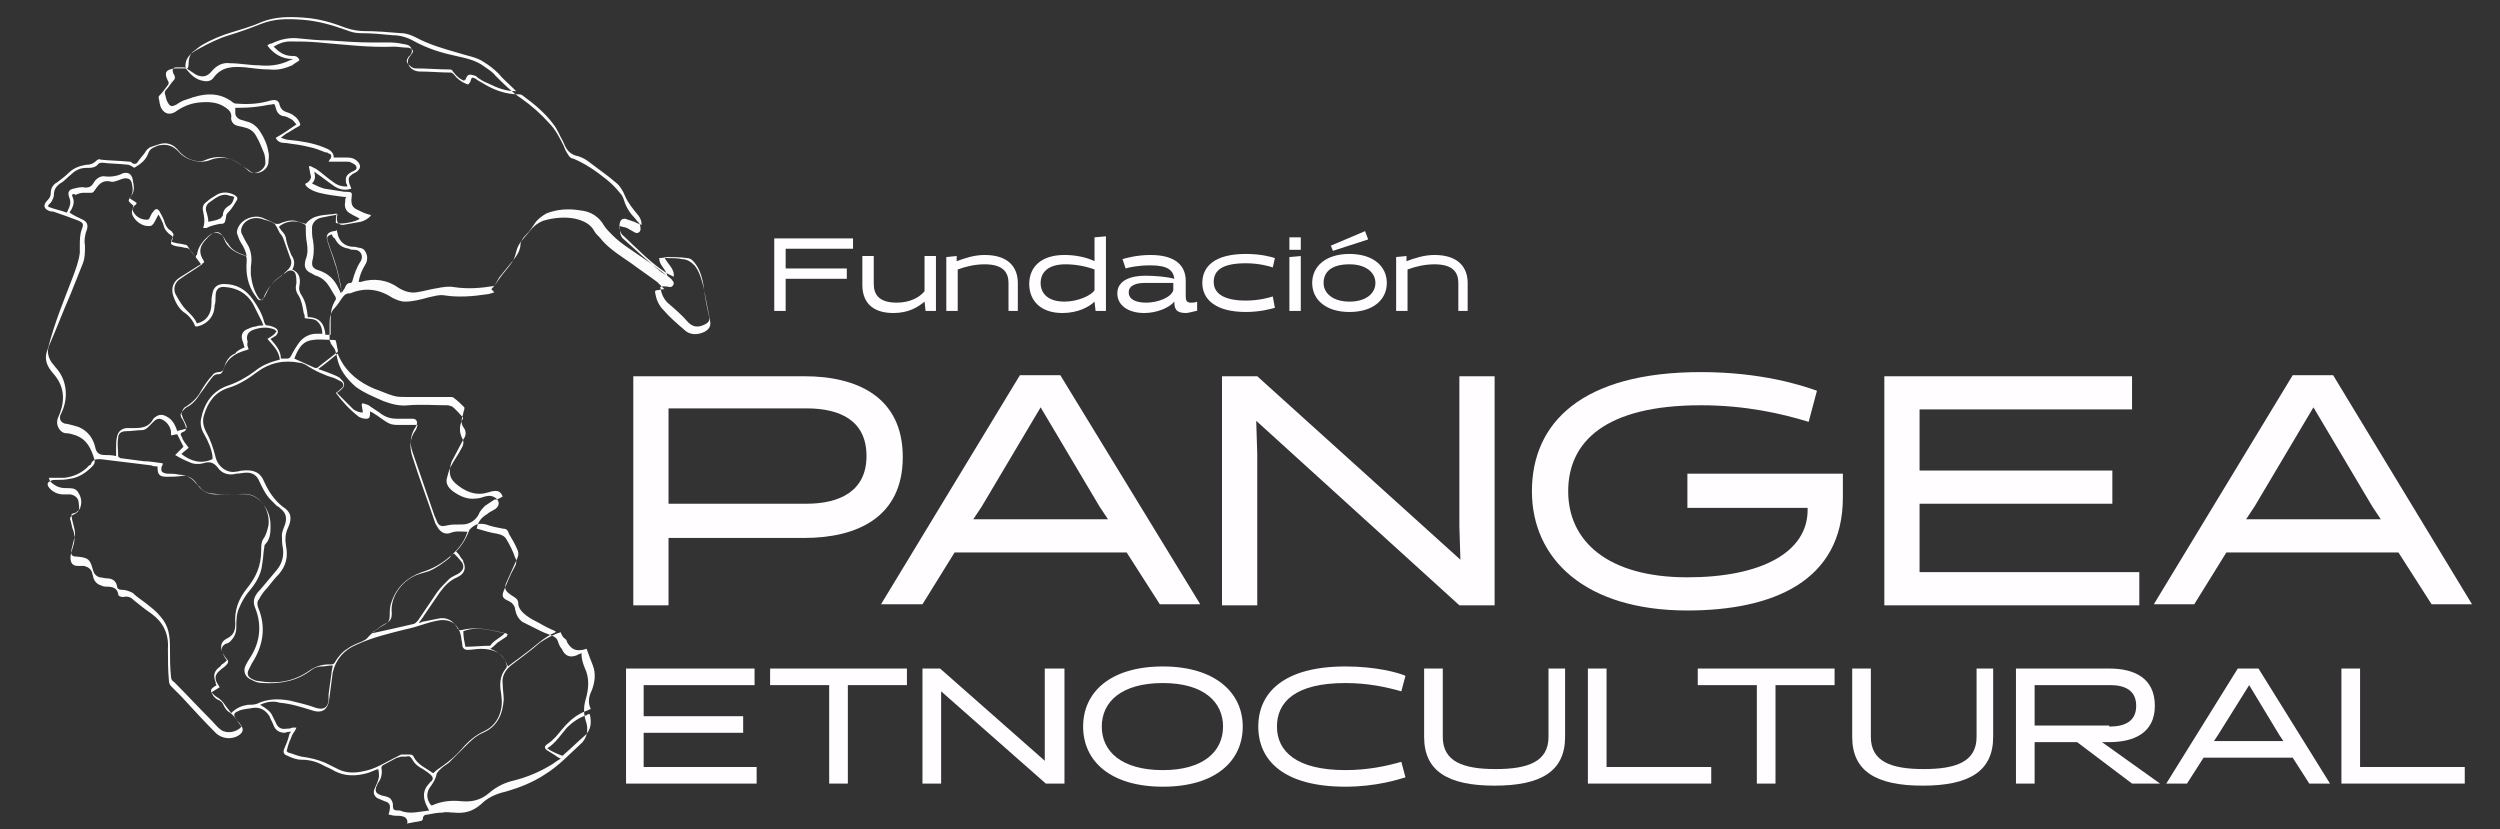 <?xml version="1.0" encoding="UTF-8"?>
<!-- Generator: Adobe Illustrator 26.5.0, SVG Export Plug-In . SVG Version: 6.00 Build 0)  -->
<svg xmlns="http://www.w3.org/2000/svg" xmlns:xlink="http://www.w3.org/1999/xlink" version="1.1" id="Capa_1" x="0px" y="0px" viewBox="0 0 241.2 80" style="enable-background:new 0 0 241.2 80;" xml:space="preserve">
<rect x="0" y="0" width="241.2" height="80" fill="#333333" stroke="none"/>
<style type="text/css">
	.st0{fill:#FCFCFC;}
	.st1{fill:#FFFFFF;}
	.st2{fill:#FFFDFF;}
</style>
<g>
	<g>
		<path class="st0" d="M38.1,78.7c-0.2,0-0.4-0.1-0.6-0.1c0-0.2,0.1-0.3,0.1-0.5c0.1-0.5-0.1-0.7-0.5-0.8c-0.2-0.1-0.5-0.2-0.7-0.3    c-0.3-0.2-0.4-0.5-0.3-0.8c0.1-0.2,0.2-0.5,0.3-0.7c0.2-0.5,0.2-0.7,0.1-1.3c-0.4,0.1-0.7,0.3-1.1,0.4c-1.1,0.3-2.1,0.3-3.1-0.2    c-0.3-0.2-0.6-0.3-1-0.5c-0.7-0.4-1.4-0.6-2.2-0.6c-0.5,0-1-0.2-1.4-0.4c-0.3-0.1-0.4-0.3-0.3-0.6c0.2-0.5,0.4-0.9,0.5-1.4    c0-0.1,0.1-0.2,0.2-0.3c-0.2,0-0.4,0-0.6,0.1c-0.5,0-0.9-0.2-1.1-0.7c-0.1-0.3-0.3-0.6-0.4-0.9c-0.4-0.6-0.9-0.9-1.6-0.8    c-0.5,0.1-1,0.1-1.4,0.3c-0.5,0.2-0.5,0.4-0.2,0.8c0.1,0.2,0.3,0.3,0.4,0.5c0.3,0.4,0.3,0.7-0.1,1c-0.7,0.5-1.7,0.4-2.3-0.2    c-1.1-1.1-2.2-2.3-3.3-3.5c-0.3-0.3-0.7-0.7-1-1c-0.1-0.1-0.2-0.3-0.2-0.5c-0.1-1-0.1-2.1-0.1-3.1c0.1-1.5-0.5-2.6-1.6-3.4    c-0.6-0.4-1.2-0.9-1.7-1.3c-0.3-0.3-0.6-0.4-1-0.3c-0.3,0-0.5-0.1-0.5-0.3c-0.1-0.6-0.6-0.7-1.1-0.7c-0.2,0-0.3,0-0.5-0.1    c-0.4-0.1-0.7-0.4-0.8-0.8c0-0.1-0.1-0.3-0.1-0.4c-0.1-0.4-0.4-0.6-0.8-0.7c-0.2,0-0.4,0-0.6,0c-0.5,0-0.7-0.3-0.7-0.8    c0-0.3,0.1-0.6,0.2-0.9c0.2-0.6,0.3-1.2,0-1.9c-0.1-0.3-0.1-0.5-0.2-0.8c-0.1-0.2,0-0.4,0.2-0.5c0.6-0.3,0.7-0.4,0.6-1.1    c0-0.5-0.3-0.8-0.8-0.9c-0.2,0-0.4,0-0.7,0c-0.6,0-1.1-0.3-1.4-0.7c-0.2-0.3-0.1-0.5,0.2-0.6c0.1-0.1,0.3-0.1,0.5-0.1    c0.4,0,0.9,0,1.3-0.1c0.9-0.1,1.6-0.6,2.2-1.2c0.2-0.2,0.3-0.4,0.2-0.7c-0.3-1-0.7-1.9-1.8-2.3c-0.3-0.1-0.6-0.2-0.9-0.2    c-0.6,0-1.1-0.8-0.8-1.5c0.6-1.3,0.7-2.6-0.1-3.8c-0.2-0.3-0.5-0.6-0.7-0.9c-0.4-0.6-0.5-1.2-0.2-1.9C5.3,31,6.2,28.9,7,26.8    c0.3-0.8,0.6-1.6,0.7-2.4c0-0.2,0-0.4,0-0.7c0-0.5,0-1.1,0.2-1.6c0.2-0.5,0.1-0.6-0.3-0.8C6.8,21,6,20.7,5.1,20.4    c-0.1,0-0.1,0-0.2,0c-0.7-0.2-0.8-0.6-0.3-1.1c0.2-0.2,0.3-0.4,0.3-0.7c0-0.4,0.2-0.8,0.6-1c0.4-0.3,0.8-0.6,1.1-0.9    c0.5-0.5,1.1-0.7,1.7-0.8c0.4,0,0.7-0.1,1-0.4c0.1-0.1,0.3-0.2,0.4-0.1c0.9,0.1,1.8,0.1,2.8,0.2c0.1,0,0.2,0,0.2,0.1    c0.3,0.2,0.5,0.1,0.6-0.1c0.2-0.3,0.5-0.6,0.7-0.9c0.1-0.2,0.3-0.4,0.5-0.5c0.3-0.1,0.6-0.2,0.9-0.3c0.7-0.2,1.3,0,1.8,0.6    c0.4,0.5,1,0.9,1.6,1c0.3,0.1,0.7,0.1,1.1-0.1c1.3-0.5,2.4-0.2,3.5,0.6c0.2,0.2,0.4,0.3,0.6,0.5c0.6,0.5,1.5-0.1,1.6-0.7    c0-0.4,0-0.8-0.2-1.2c-0.2-0.5-0.4-1-0.7-1.5c-0.2-0.4-0.6-0.7-1.1-0.8c-0.3-0.1-0.5-0.1-0.8-0.2c-0.3-0.1-0.5-0.4-0.5-0.7    c0.1-0.5-0.2-0.8-0.5-1c-0.8-0.6-1.8-0.6-2.7-0.5c-0.8,0.1-1.5,0.4-2.2,0.9c-0.5,0.3-1,0.2-1.3-0.3c-0.2-0.3-0.2-0.7-0.3-1.1    c0-0.1,0.1-0.2,0.1-0.2c0.3-0.3,0.5-0.6,0.8-1c0.1-0.1,0.1-0.3,0-0.4c-0.4-0.8-0.2-1.1,0.7-1.2c0.3,0,0.6,0,1,0    c-0.1-1,0.5-1.5,1.3-1.9c0.9-0.5,1.9-1,2.9-1.3c1-0.3,2.1-0.7,3.1-1.1c1.3-0.5,2.5-0.5,3.9-0.4c1.5,0.1,2.9,0.5,4.3,1    c0.5,0.2,0.9,0.3,1.4,0.3c1.1,0,2.1,0.1,3.1,0.2c0.7,0,1.4,0.2,2.1,0.6c1.3,0.7,2.6,1.1,4,1.4c0.9,0.2,1.9,0.4,2.7,1    c0.4,0.3,0.8,0.5,1.1,0.9c0.8,0.8,1.6,1.6,2.5,2.2c1,0.7,1.9,1.5,2.7,2.4c0.6,0.6,1,1.4,1.4,2.2c0.1,0.3,0.2,0.5,0.4,0.8    c0.1,0.2,0.3,0.4,0.5,0.4c1.2,0.5,2.2,1.2,3.2,2c0.5,0.4,0.9,0.8,1.3,1.3c0.2,0.2,0.3,0.4,0.4,0.7c0.2,0.7,0.6,1.3,1.1,1.8    c0.1,0.2,0.3,0.3,0.4,0.5c0.1,0.2,0.1,0.4,0.1,0.5c0,0.3-0.3,0.5-0.6,0.3c-0.2-0.1-0.5-0.3-0.7-0.4c-0.2-0.1-0.5-0.1-0.7-0.2    c0,0.5,0,1,0.4,1.3c1.1,1,2.2,2,3.3,2.9c0.2,0.2,0.5,0.4,0.9,0.6c-0.2-0.7-0.8-1-0.8-1.7c0.3,0,0.5-0.1,0.8,0c0.5,0,1,0,1.4,0.1    c0.5,0,0.9,0.3,1.2,0.6c0.5,0.6,0.7,1.4,0.9,2.2c0.2,1,0.4,2.1,0.6,3.1c0.1,0.5,0,0.8-0.5,1.1c-0.6,0.3-1.4,0.4-2-0.2    c-0.7-0.6-1.4-1.2-2-1.9c-0.5-0.5-0.7-1.1-0.8-1.7c0-0.2,0.1-0.2,0.2-0.2c0.2,0,0.4-0.1,0.7-0.1c-0.3-0.3-0.5-0.5-0.7-0.7    c-0.8-0.6-1.7-1.2-2.5-1.8c-1-0.7-2-1.3-2.8-2.2c-0.2-0.3-0.5-0.5-0.7-0.8c-0.4-0.8-1.1-1.1-1.9-1.3c-1-0.2-2.1-0.1-3.1,0.2    c-0.5,0.2-0.9,0.5-1.3,1c-0.3,0.4-0.6,0.7-0.9,1.1c-0.2,0.3-0.3,0.5-0.4,0.9c-0.1,0.4-0.2,0.7-0.4,1c-0.4,0.6-0.9,1.1-1.3,1.7    c-0.2,0.3-0.4,0.6-0.7,0.9c0.1,0.1,0.2,0.2,0.3,0.3c-0.3,0.1-0.6,0.2-0.8,0.2c-1.3,0.2-2.7,0.3-4,0.1c-0.5-0.1-1.1,0.1-1.6,0.2    c-0.7,0.2-1.5,0.4-2.2,0.4c-0.5,0-0.9-0.2-1.3-0.4c-1.2-0.8-2.6-1-4-0.4c0,0-0.1,0-0.1,0c-0.4,0-0.6,0.3-0.8,0.6    c-0.2,0.3-0.4,0.6-0.6,0.8c-0.4,0.4-0.5,0.9-0.5,1.5c0,0.5,0,1,0,1.6c0,0.1,0.1,0.2,0.1,0.3c0.1,0.2,0.3,0.4,0.4,0.6    c0.1,0.2,0.1,0.4,0.2,0.7c0.2,1.2,0.9,2.1,1.8,2.9c0.8,0.6,1.8,1,2.7,1.4c0.8,0.3,1.6,0.5,2.4,0.4c1.3-0.1,2.5,0,3.8,0    c0.1,0,0.3,0.1,0.4,0.1c0.4,0.3,0.7,0.7,1,1c0.1,0.1,0.1,0.2,0,0.3c-0.3,0.6-0.3,1.2,0,1.8c0.2,0.3,0.1,0.7-0.1,1    c-0.3,0.6-0.7,1.1-1,1.7c-0.2,0.4-0.3,0.8-0.4,1.2c-0.1,0.5,0.2,0.9,0.6,1.2c0.7,0.5,1.4,0.8,2.2,0.7c0.3,0,0.6-0.1,0.9-0.2    c0.4-0.1,0.7-0.1,1.1,0.2c0.3,0.3,0.3,0.7-0.1,1c-0.3,0.2-0.6,0.3-0.8,0.5c-0.5,0.3-0.9,0.7-1,1.4c0.7,0.2,1.3,0.4,2,0.5    c0.4,0.1,0.7,0.2,0.9,0.6c0.3,0.5,0.6,1.1,0.8,1.7c0.2,0.3,0.1,0.7-0.1,1c-0.4,0.7-0.7,1.5-1,2.2c-0.2,0.5-0.1,0.7,0.3,0.9    c0.2,0.1,0.4,0.2,0.5,0.3c0.2,0.2,0.3,0.4,0.3,0.6c0.1,0.5,0.3,0.9,0.7,1.2c0.6,0.3,1.2,0.6,1.8,0.9c0.4,0.2,0.8,0.3,1.2,0.5    c0.2,0.1,0.3,0.2,0.4,0.4c0.1,0.3,0.2,0.6,0.4,0.8c0.3,0.7,0.8,0.9,1.5,0.6c0.1-0.1,0.3-0.1,0.4-0.2c0,0,0,0,0,0    c0,0.5,0.1,0.9,0.3,1.4c0.5,1,0.4,2.1,0.1,3.1c-0.2,0.7-0.2,1.3,0,2c0.3,0.8,0.2,1.7-0.5,2.3c-1.1,1-2.1,2.1-3.4,2.9    c-1.2,0.8-2.5,1.3-3.9,1.7c-0.9,0.2-1.7,0.6-2.3,1.2c-0.8,0.7-1.6,0.9-2.6,0.8c-0.4,0-0.7-0.1-1.1,0c-0.5,0-1,0.1-1.5,0.2    c-0.2,0-0.4,0.1-0.4,0.4c0,0.1-0.1,0.2-0.2,0.2c-0.3,0.1-0.7,0.1-1,0.2c-0.1,0-0.2,0-0.3,0.1C39.4,78.7,38.7,78.7,38.1,78.7z     M63.7,27.7c0.1,0.6,0.3,1.1,0.7,1.5c0.7,0.6,1.4,1.2,2,1.9c0.5,0.5,1,0.5,1.6,0.2c0.4-0.2,0.5-0.4,0.4-0.8    c-0.2-0.9-0.4-1.9-0.5-2.8c-0.1-0.7-0.3-1.5-0.7-2.1c-0.2-0.3-0.5-0.7-0.9-0.7c-0.7-0.1-1.4-0.1-2.2-0.1c0.3,0.7,1,1.1,0.9,1.9    c-0.2-0.1-0.4-0.2-0.6-0.3c-1.6-1-2.8-2.3-4.2-3.6c-0.4-0.3-0.5-0.8-0.4-1.3c0.1-0.3,0.2-0.4,0.5-0.4c0.3,0.1,0.6,0.2,0.9,0.3    c0.2,0.1,0.4,0.2,0.7,0.3c0-0.4-0.1-0.6-0.3-0.9c-0.5-0.6-1-1.2-1.3-1.9c-0.2-0.5-0.5-1-0.9-1.3c-0.8-0.7-1.7-1.3-2.6-2    c-0.4-0.3-0.8-0.5-1.3-0.6c-0.3-0.1-0.6-0.3-0.8-0.6c-0.2-0.3-0.3-0.6-0.4-0.8c-0.3-0.5-0.5-1.1-0.9-1.6c-0.8-1.1-1.9-2-3-2.8    c-0.1-0.1-0.3-0.1-0.4-0.1c-1.2,0-2.3-0.4-3.3-1c-0.3-0.2-0.6-0.3-0.8-0.5c-0.4-0.2-0.4-0.1-0.5,0.2c0,0.1-0.1,0.2-0.1,0.2    c-0.1,0.1-0.1,0.2-0.3,0.1c-0.5-0.2-0.9-0.5-1.2-0.9c-0.1-0.1-0.2-0.2-0.3-0.2c-1,0-2-0.1-3-0.1c-0.4,0-0.8-0.2-1-0.5    c-0.2-0.3-0.2-0.6,0-0.9c0.1-0.1,0.2-0.3,0.3-0.4c0.1-0.2,0-0.3-0.1-0.4c-0.1,0-0.2-0.1-0.3-0.1c-0.5,0-1-0.1-1.4-0.1    c-2.4,0.1-4.8-0.2-7.2-0.4C29.7,4,28.9,4,28,4c-0.6,0-1.1,0.2-1.6,0.5c0.5,0.5,1,0.9,1.8,0.9c0.3,0,0.5,0,0.7,0.4    c-0.2,0.2-0.5,0.3-0.7,0.5c-0.7,0.3-1.4,0.5-2.2,0.4c-0.8,0-1.5-0.1-2.3-0.2c-1.2-0.1-2.3-0.1-3.1,1c-0.2,0.3-0.6,0.4-1,0.3    c-0.7-0.1-1.2-0.6-1.6-1.1c-0.1-0.1-0.2-0.2-0.2-0.2c-0.3,0-0.6,0-0.8,0c-0.3,0-0.4,0.2-0.3,0.5c0,0.1,0.1,0.2,0.1,0.2    c0.1,0.2,0.1,0.4,0,0.5c-0.3,0.3-0.5,0.7-0.8,1c-0.1,0.1-0.1,0.2-0.1,0.3c0.1,0.3,0.1,0.6,0.3,0.9c0.2,0.4,0.4,0.4,0.8,0.2    c0.3-0.2,0.6-0.4,1-0.5c1.6-0.6,3.1-0.8,4.5,0.3c0.1,0.1,0.3,0.1,0.4,0.1c1.1,0.1,2.2,0,3.2-0.3c0.4-0.1,0.8-0.1,0.9,0.5    c0.1,0.3,0.3,0.5,0.6,0.6c0.3,0.1,0.6,0.2,0.8,0.4c0.2,0.1,0.4,0.4,0.5,0.6c0.1,0.2,0.1,0.3-0.1,0.4c-0.4,0.2-0.8,0.5-1.2,0.7    c-0.1,0.1-0.3,0.2-0.5,0.4c0.3,0.1,0.6,0.2,0.8,0.2c1.1,0.1,2.3,0.3,3.3,0.7c0.5,0.2,1,0.4,1,1c0.4,0,0.9,0,1.3,0    c0.4,0,0.8,0.1,1.1,0.5c0.2,0.3,0.2,0.5-0.1,0.8c-0.1,0.1-0.3,0.2-0.5,0.3c-0.4,0.3-0.4,0.4-0.3,0.9c0.1,0.2,0.1,0.3,0.2,0.5    c-0.6,0.2-1.1,0.1-1.6-0.2c-0.6-0.4-1.2-0.9-1.8-1.3c-0.1-0.1-0.2-0.1-0.2-0.2c0.1,0.4,0.2,0.8-0.2,1.2c0.4,0.2,0.8,0.4,1.2,0.5    c0.6,0.1,1.3,0.2,1.9,0.3c0.2,0,0.6,0,0.7,0.1c0.1,0.1,0,0.5,0,0.7c0,0.4,0.1,0.7,0.5,0.9c0.4,0.2,0.8,0.4,1.2,0.5    c0.1,0,0.1,0,0.2,0.1c-0.3,0.3-0.6,0.5-1,0.6c-0.6,0.1-1.1,0.2-1.7,0.3c-0.4,0-0.6-0.2-0.6-0.6c0-0.1,0-0.3,0.1-0.4    c-0.6,0.1-1.1,0.2-1.6,0.3c-0.5,0.1-0.9,0.5-0.9,1c0,0.4,0,0.8,0.1,1.2c0.1,0.6,0.1,1.1,0,1.7c-0.2,0.7-0.1,1,0.6,1.2    c0.9,0.3,1.5,0.9,1.9,1.8c0.1,0.1,0.1,0.3,0.2,0.4c0.1-0.2,0.1-0.3,0-0.5c-0.2-0.8-0.3-1.6-0.6-2.4c-0.2-0.7-0.5-1.4-0.7-2.1    c-0.2-0.6,0-0.9,0.6-1c0.1,0,0.2,0,0.3-0.1c0,0.2,0.1,0.3,0.1,0.5c0.2,0.6,0.6,1,1.3,1.1c0.2,0,0.4,0,0.7,0.1    c0.2,0,0.5,0.1,0.6,0.3c0.3,0.4,0.3,1,0,1.4c-0.3,0.5-0.5,1-0.6,1.6c0.1,0,0.1,0,0.2,0c1.3-0.4,2.6-0.2,3.7,0.6    c0.5,0.3,1.1,0.5,1.7,0.4c0.7-0.1,1.3-0.3,2-0.4c0.5-0.1,1.1-0.2,1.6-0.1c1.3,0.2,2.6,0.1,3.8-0.1c0.1,0,0.2-0.1,0.2-0.2    c0.2-0.3,0.3-0.6,0.5-0.8c0.4-0.5,0.9-1.1,1.3-1.6c0.3-0.4,0.5-0.7,0.6-1.2c0-0.5,0.2-0.8,0.6-1.2c0.3-0.3,0.5-0.6,0.7-0.9    c0.3-0.5,0.7-0.8,1.2-1.1c1-0.4,2.1-0.5,3.3-0.3c1,0.1,1.8,0.6,2.3,1.5c0.2,0.3,0.5,0.6,0.8,0.9c0.8,0.8,1.8,1.4,2.8,2.1    c0.9,0.6,1.8,1.3,2.6,1.9c0.1,0.1,0.3,0.2,0.4,0.4c0.2,0.2,0.1,0.5-0.2,0.6C64.1,27.6,63.9,27.6,63.7,27.7z M32.4,37.9    c0.2-0.1,0.3-0.2,0.5-0.4c0.3-0.2,0.3-0.5,0-0.7c-0.2-0.1-0.4-0.2-0.6-0.3c-1-0.3-1.9-0.7-2.8-1.3c-0.2-0.1-0.4-0.2-0.6-0.2    c-1.5-0.3-2.9,0-4.1,0.9c-0.8,0.6-1.7,1.2-2.7,1.5c-1.3,0.4-2,1.3-2.4,2.6c-0.2,0.6-0.1,1.1,0.2,1.7c0.4,0.7,0.7,1.6,0.9,2.4    c0.2,0.9,1.1,1.6,2,1.4c0.2,0,0.4-0.1,0.6-0.1c1-0.1,1.7,0.1,2.1,1.1c0.4,0.9,1,1.8,1.8,2.4c0.8,0.5,0.9,1.1,0.5,2    c-0.3,0.6-0.3,1.2-0.2,1.8c0.2,1,0,1.9-0.7,2.7c-0.4,0.4-0.7,0.8-1.1,1.3c-0.3,0.3-0.6,0.7-0.8,1.1c-0.2,0.2-0.2,0.5-0.1,0.8    c0.8,1.9,0.5,3.7-0.6,5.4c-0.1,0.2-0.2,0.4-0.3,0.6c-0.2,0.4-0.1,0.7,0.3,0.9c0.2,0.1,0.4,0.2,0.6,0.2c1.7,0.3,3.3,0.1,4.8-0.9    c0.7-0.5,1.3-0.7,2.1-0.7c0.1,0,0.2,0,0.2,0c0.1,0,0.3-0.1,0.3-0.2c0.3-0.5,0.7-1,1.2-1.3c0.4-0.3,0.9-0.5,1.4-0.7    c0.2-0.1,0.4-0.2,0.5-0.3c0.5-0.6,1.1-1,1.8-1.4c0.3-0.2,0.4-0.4,0.4-0.8c0-0.5,0-0.9,0.2-1.4c0.5-1.4,1.5-2.3,2.9-2.8    c1-0.3,1.9-0.8,2.7-1.5c0.7-0.6,1.3-1.3,1.6-2.1c0-0.1,0.1-0.2,0.1-0.3c-0.6,0-1.1-0.1-1.6,0.1c-0.5,0.2-0.9,0-1.2-0.4    c-0.1-0.2-0.2-0.3-0.3-0.5c-0.7-2.1-1.5-4.2-2.2-6.4c-0.3-0.9-0.3-1.8,0.3-2.6c0.1-0.1,0.1-0.3,0.2-0.5c-0.4,0-0.7,0-1,0    c-1.7,0-1.5,0.1-2.9-0.9c-0.2-0.1-0.4-0.3-0.7-0.4c0,0.1,0,0.2,0,0.2c0,0.4-0.1,0.5-0.4,0.5c-0.3,0-0.5-0.1-0.7-0.2    C33.6,39.4,33,38.7,32.4,37.9z M23.6,33.5c-0.1-0.2-0.1-0.4-0.2-0.6c-0.2-0.6,0-1,0.6-1.2c0.2-0.1,0.5-0.2,0.7-0.2    c0.2-0.1,0.4-0.1,0.7-0.1c0-0.1-0.1-0.2-0.1-0.3c-0.3-0.6-0.6-1.2-0.9-1.8c-0.6-1-1.5-1.5-2.6-1.6c-0.7-0.1-1,0.2-1,0.9    c0,0.3,0,0.6-0.1,0.9c0,1-0.7,1.8-1.7,2c-0.1,0-0.2,0-0.2-0.1c-0.2-0.5-0.6-1-1.1-1.3c-0.5-0.4-0.8-1-1-1.6    c-0.2-0.7,0-1.3,0.6-1.7c0.6-0.4,1.3-0.8,1.9-1.2c0.1,0,0.1-0.1,0.2-0.1c-0.3-0.4-0.6-0.8-0.9-1.2c-0.2-0.3-0.4-0.4-0.7-0.4    c-0.3-0.1-0.7-0.1-1-0.2c-0.3-0.1-0.4-0.2-0.2-0.5c0.1-0.2,0.1-0.4-0.1-0.5c-0.3-0.2-0.6-0.5-0.7-0.9c-0.1-0.4-0.3-0.7-0.5-1.1    c-0.2,0.3-0.3,0.6-0.5,0.9c-0.1,0.1-0.2,0.2-0.3,0.2c-0.7,0.1-1.4-0.4-1.7-1c-0.1-0.2-0.1-0.5,0-0.7c0.1-0.2,0.1-0.3-0.1-0.4    c-0.3-0.3-0.4-0.3-0.1-0.7c0.3-0.5,0.2-0.9,0.1-1.4c-0.1-0.3-0.3-0.4-0.6-0.4c-0.2,0-0.4,0.1-0.7,0.2c-0.3,0.1-0.5,0.2-0.8,0.1    c-0.5-0.1-0.9,0.1-1.2,0.5c-0.1,0.1-0.2,0.3-0.3,0.4c-0.1,0.2-0.2,0.2-0.4,0.2c-0.2,0-0.5,0-0.7,0c-0.2,0-0.5,0.1-0.7,0.2    C7,18.6,6.9,18.8,7,19c0.2,0.4,0.1,0.8-0.1,1.2c-0.1,0.1-0.1,0.2-0.2,0.3C7.1,20.8,7.6,21,8,21.2c0.4,0.2,0.5,0.5,0.4,0.9    c-0.2,0.5-0.3,1.1-0.2,1.6c0,0.6,0,1.2-0.2,1.7c-0.4,1-0.8,2-1.2,3c-0.7,1.6-1.3,3.2-2,4.8c-0.3,0.6-0.2,1.2,0.2,1.8    c0.2,0.2,0.3,0.4,0.5,0.6c1,1.2,1.1,2.9,0.4,4.3c-0.3,0.5,0,1,0.6,1c0.4,0.1,0.8,0.2,1.1,0.3c0.9,0.4,1.4,1.1,1.6,2    c0.1,0.5,0.4,0.7,0.9,0.7c0.3,0,0.7,0,1.1,0.1c0-0.3,0-0.6,0-0.8c0-0.4,0-0.7,0.1-1.1c0.1-0.5,0.5-0.8,1-0.8c0.2,0,0.5,0,0.7,0    c0.7,0,1.4-0.1,1.8-0.9c0,0,0,0,0,0c0.4-0.4,0.8-0.5,1.3-0.2c0.4,0.2,0.7,0.6,0.9,1.1c0,0.1,0.1,0.2,0.1,0.3    c0.2-0.1,0.4-0.1,0.7-0.2c0.2,0,0.2-0.1,0.2-0.3c-0.1-0.3-0.3-0.6-0.4-0.9c0-0.1-0.1-0.2-0.1-0.3c0.1-0.3,0.2-0.6,0.5-0.7    c0.6-0.4,1.1-0.9,1.4-1.5c0.3-0.5,0.7-1.1,1.1-1.5c0.1-0.2,0.4-0.3,0.6-0.3c0.3,0,0.5-0.2,0.5-0.4c0-0.1,0.1-0.2,0.1-0.3    c0.2-0.5,0.5-0.9,1-1.1C22.9,33.8,23.2,33.7,23.6,33.5z M4.7,46.1c0.1,0.2,0.1,0.3,0.2,0.4c0.2,0.2,0.5,0.4,0.8,0.5    c0.3,0.1,0.6,0.1,1,0.1c0.4,0,0.7,0.1,0.9,0.5c0.3,0.5,0.3,1,0.1,1.5c-0.1,0.1-0.2,0.2-0.3,0.3c-0.1,0.1-0.3,0.1-0.5,0.2    C6.9,50,7,50.3,7.1,50.7c0.1,0.4,0.2,0.8,0.1,1.1c-0.1,0.4-0.2,0.8-0.3,1.2c-0.1,0.5,0,0.7,0.5,0.7c1.2,0.1,1.3,0.3,1.6,1.4    c0.1,0.3,0.3,0.5,0.6,0.6c0.2,0,0.5,0.1,0.7,0.1c0.5,0,0.9,0.2,1,0.8c0,0.2,0.2,0.3,0.4,0.3c0.4,0,0.7,0.1,1.1,0.3    c0.4,0.4,0.9,0.7,1.4,1.1c0.5,0.4,0.9,0.7,1.3,1.2c0.8,0.9,0.9,1.9,0.9,3c0,0.9,0,1.9,0.1,2.8c0,0.2,0.1,0.4,0.3,0.5    c1.2,1.2,2.4,2.5,3.6,3.7c0.3,0.3,0.6,0.7,0.9,0.9c0.5,0.4,1.5,0.3,2-0.3c-0.4-0.5-0.7-1.1-1.2-1.4c-0.2-0.1-0.4-0.4-0.5-0.6    c-0.1-0.3-0.3-0.5-0.6-0.6c-0.2-0.1-0.4-0.3-0.5-0.5c-0.2-0.3-0.2-0.5,0.1-0.7c0.1-0.1,0.2-0.1,0.3-0.2c-0.1-0.1-0.1-0.2-0.1-0.3    c-0.2-0.5-0.2-0.9,0.2-1.3c0.1-0.1,0.3-0.2,0.4-0.4c0.2-0.1,0.3-0.2,0.5-0.4c-0.2-0.2-0.3-0.4-0.4-0.7c-0.3-0.6-0.2-1.1,0.4-1.4    c0.6-0.3,0.8-0.7,0.8-1.4c-0.1-1.3,0.3-2.4,1.1-3.4c0.9-1.1,1.4-2.2,1.4-3.7c0-0.4,0-0.8,0.2-1.1c0.3-0.4,0.4-0.9,0.5-1.3    c0.2-1.4-0.8-3.4-2.9-3c-0.7,0.1-1.5,0-2.2,0c-0.8,0-1.4-0.4-1.8-1c-0.3-0.5-0.8-0.8-1.3-0.8C17,46,16.6,46,16.1,46    c-0.7,0-0.9-0.2-0.9-0.9c0,0,0-0.1,0-0.1c-0.2,0-0.4,0-0.6-0.1c-1.6-0.2-3.2-0.4-4.9-0.6c-0.4,0-0.7,0-0.9,0.4    c0,0.1-0.1,0.2-0.2,0.2C8,45.6,7.1,46,6.2,46.1C5.7,46.1,5.2,46.1,4.7,46.1z M25.1,68c0.5,0.3,1,0.6,1.2,1.1    c0.1,0.2,0.2,0.4,0.3,0.6c0.2,0.5,0.5,0.7,1.1,0.6c0.2,0,0.3,0,0.5-0.1c0.1,0,0.2,0,0.4,0c-0.1,0.3-0.3,0.5-0.4,0.7    c-0.2,0.5-0.4,0.9-0.5,1.4c-0.1,0.2,0,0.2,0.1,0.3c0.4,0.1,0.8,0.3,1.3,0.4c0.8,0.1,1.6,0.3,2.3,0.6c0.4,0.2,0.8,0.4,1.2,0.6    c0.8,0.4,1.6,0.4,2.5,0.2c1.1-0.2,2-0.8,3-1.3c0.2-0.1,0.4-0.2,0.6-0.3c0.3,0,0.6,0,0.9,0c0.1,0,0.3,0.1,0.3,0.2    c0.4,0.8,1.2,1.1,1.9,1.6c0.3-0.3,0.6-0.5,0.9-0.7c0.7-0.5,1.3-1,1.9-1.7c0.6-0.7,1.3-1.3,2.2-1.7c0.8-0.4,1.3-1.1,1.5-1.9    c0.2-0.7,0.1-1.4,0-2c-0.1-0.8,0-1.5,0.5-2.1c0.1-0.1,0.1-0.2,0.1-0.3c-0.3-1.2-1.3-1.6-2.5-1.6c-0.4,0-0.9,0.1-1.3,0.1    c-0.3,0-0.5-0.2-0.5-0.5c0-0.2-0.1-0.5-0.1-0.7c-0.2-1.3-1.1-1.9-2.4-1.6c-1,0.2-1.9,0.6-2.9,0.8c-1.6,0.4-3.3,0.8-4.8,1.5    c-1.2,0.5-2,1.4-2.3,2.7c-0.1,0.8-0.2,1.6-0.3,2.3c-0.1,1.3-0.7,1.7-1.8,1.3c-1-0.3-1.9-0.6-3-0.7C26.4,67.6,25.7,67.7,25.1,68z     M26.6,13.3c0.7-0.4,1.3-0.8,2-1.3c-0.2-0.2-0.3-0.4-0.5-0.5c-0.2-0.1-0.5-0.3-0.8-0.3c-0.4-0.1-0.6-0.4-0.7-0.8    c-0.1-0.4-0.1-0.4-0.5-0.3c0,0-0.1,0-0.1,0c-1,0.2-1.9,0.3-2.9,0.3c-0.1,0-0.2,0-0.4,0c0,0.2,0,0.3,0,0.5c0,0.3,0.2,0.5,0.4,0.6    c0.2,0.1,0.4,0.1,0.6,0.2c0.6,0.1,1.1,0.5,1.4,1c0.4,0.6,0.7,1.3,0.8,2c0.1,0.3,0,0.7,0,1c-0.1,0.8-1.2,1.3-1.8,0.8    c-0.2-0.2-0.5-0.3-0.7-0.5c-1-0.8-2.1-1-3.3-0.5c-0.3,0.1-0.6,0.1-0.9,0.1c-0.8-0.1-1.5-0.4-2-1c-0.5-0.5-1-0.7-1.7-0.6    c-0.2,0-0.4,0.1-0.6,0.2c-0.3,0.1-0.5,0.3-0.6,0.6c-0.2,0.6-0.7,1-1.2,1.3c-0.1,0.1-0.2,0.1-0.3,0c-0.1-0.1-0.2-0.1-0.4-0.2    c-0.8-0.1-1.7-0.1-2.5-0.2c-0.1,0-0.3,0-0.4,0.1c-0.3,0.4-0.7,0.4-1.2,0.4c-0.5,0-1,0.2-1.4,0.6c-0.4,0.3-0.7,0.7-1.1,0.9    c-0.4,0.3-0.6,0.6-0.6,1.1c0,0.2-0.1,0.4-0.2,0.6c-0.1,0.2-0.3,0.3-0.4,0.5C4.7,19.9,4.7,20,4.8,20c0.5,0.2,1.1,0.3,1.6,0.5    c0,0,0.1,0,0.1-0.1c0.2-0.4,0.4-0.8,0.2-1.3c-0.2-0.5-0.1-0.8,0.4-0.9c0.4-0.1,0.8-0.2,1.1-0.1c0.4,0,0.6-0.1,0.8-0.4    c0.2-0.4,0.6-0.7,1-0.7c0.7,0.1,1.3,0,1.9-0.3c0,0,0,0,0,0c0.5-0.1,0.8,0.1,0.9,0.6c0.1,0.6,0.3,1.2-0.3,1.8    c0.2,0.2,0.5,0.3,0.7,0.5c-0.1,0.1-0.1,0.2-0.2,0.2c-0.2,0.3-0.3,0.4-0.1,0.7c0.3,0.5,0.8,0.7,1.3,0.7c0.1,0,0.2-0.1,0.2-0.1    c0.1-0.2,0.2-0.5,0.4-0.7c0.2-0.3,0.4-0.3,0.6,0c0.2,0.4,0.4,0.7,0.5,1.1c0.1,0.3,0.3,0.6,0.5,0.7c0.1,0.1,0.2,0.1,0.2,0.2    c0.1,0.1,0.2,0.2,0.1,0.4c-0.1,0.1-0.1,0.3-0.2,0.5c0.1,0,0.2,0.1,0.3,0.1c0.3,0.1,0.7,0.1,1,0.2c0.2,0,0.3,0.1,0.4,0.3    c0.2,0.3,0.4,0.6,0.7,0.9c0-0.1,0-0.2,0.1-0.2c0.1-0.8,0.6-1.4,1.2-1.9c0.5-0.4,1-0.3,1.4,0.2c0.1,0.2,0.2,0.4,0.4,0.6    c0.4,0.7,1,0.9,1.8,1.2c-0.1-0.5-0.3-0.9-0.5-1.2c-0.2-0.3-0.3-0.6-0.4-0.9c-0.1-0.2,0-0.5,0.1-0.7c0.4-0.8,1.5-1.2,2.3-0.9    c0.5,0.2,0.9,0.4,1.3,0.6c0.1,0,0.3,0,0.3,0c0.5-0.2,1-0.4,1.6-0.3c0.3,0.1,0.7,0.2,1,0.3c0.8-1,1.9-0.8,3-1    c-0.1,0.3-0.1,0.6-0.1,0.9c0.4,0.2,2-0.1,2.3-0.4c-0.3-0.2-0.6-0.3-0.9-0.5c-0.4-0.2-0.6-0.6-0.5-1.1c0-0.2,0-0.3,0.1-0.5    c-0.1,0-0.1,0-0.2,0c-0.8-0.1-1.6-0.2-2.4-0.4c-0.4-0.1-0.9-0.3-1.2-0.6c-0.2-0.2-0.2-0.3,0.1-0.4C30,17.3,30,17.2,30,17    c-0.1-0.3-0.1-0.6-0.2-0.9c0,0,0.1-0.1,0.1-0.1c0.2,0.1,0.4,0.2,0.6,0.3c0.6,0.4,1.1,0.9,1.7,1.3c0.4,0.3,0.8,0.4,1.3,0.4    c0-0.1,0-0.2-0.1-0.3c-0.1-0.6,0-0.8,0.5-1.1c0.2-0.1,0.5-0.2,0.5-0.4c0-0.3-0.3-0.4-0.5-0.5c-0.1-0.1-0.3-0.1-0.4-0.1    c-0.4,0-0.7,0-1.1,0c-0.2,0-0.4,0-0.7,0c0.1-0.2,0.1-0.2,0.2-0.3c0.1-0.3,0.1-0.4-0.2-0.5c-0.1-0.1-0.2-0.1-0.3-0.1    c-0.5-0.2-1-0.4-1.5-0.5c-0.8-0.2-1.5-0.3-2.3-0.4C27.1,13.8,26.8,13.7,26.6,13.3z M54.1,61c-0.7,0.2-1.4,0.6-2,1    c-0.9,0.8-1.9,1.5-2.8,2.2c-0.6,0.5-0.9,1.1-0.8,1.8c0,0.5,0.1,1,0.1,1.5c-0.1,1.4-0.6,2.6-2,3.2c-0.7,0.3-1.2,0.8-1.7,1.3    c-0.5,0.5-1.1,1.1-1.6,1.6c-0.3,0.2-0.6,0.4-0.8,0.6c-0.2,0.2-0.4,0.4-0.4,0.6c-0.1,0.4-0.3,0.7-0.5,1c-0.5,0.6-0.5,1.3,0,1.9    c0,0,0.1,0,0.1,0c0.9-0.4,1.8-0.5,2.8-0.4c1,0.1,1.9-0.1,2.7-0.8c0.7-0.6,1.5-1,2.4-1.2c1.2-0.3,2.4-0.8,3.4-1.4    c0.4-0.2,0.7-0.5,1.1-0.7c-0.2-0.1-0.4-0.2-0.5-0.3c-0.3-0.2-0.5-0.3-0.8-0.5c-0.3-0.2-0.3-0.4,0-0.6c0.6-0.4,1-0.9,1.4-1.4    c0.5-0.6,1-1.1,1.7-1.5c0.3-0.2,0.7-0.3,1.1-0.5c-0.3-0.6-0.2-1.2,0.1-1.8c0.3-0.8,0.4-1.6,0.1-2.4c-0.2-0.5-0.4-1-0.6-1.6    c-0.1,0-0.3,0.1-0.4,0.1c-0.6,0.1-1,0-1.4-0.6c-0.1-0.1-0.1-0.3-0.2-0.4C54.3,61.5,54.2,61.3,54.1,61z M15.7,44.7    c0,0.1,0,0.2-0.1,0.3c-0.1,0.5,0,0.6,0.5,0.7c0.4,0,0.8,0,1.2,0.1c0.5,0,1,0.2,1.4,0.6c0.2,0.2,0.3,0.4,0.5,0.5    c0.3,0.4,0.6,0.6,1.1,0.7c0.9,0.1,1.9,0.2,2.8,0.1c0.8-0.1,1.5,0.1,2.1,0.7c0.6,0.7,0.9,1.4,0.9,2.3c0,0.6,0,1.3-0.5,1.8    c-0.1,0.1-0.1,0.2-0.1,0.3c-0.1,0.5-0.1,1.1-0.2,1.6c-0.1,1.1-0.7,2-1.4,2.8c-0.3,0.4-0.6,0.9-0.8,1.4c-0.3,0.6-0.3,1.3-0.3,1.9    c0,0.6-0.2,1-0.6,1.4c-0.1,0.1-0.3,0.2-0.4,0.2c-0.4,0.2-0.5,0.5-0.3,0.9c0.1,0.2,0.2,0.4,0.4,0.6c0.2,0.2,0.1,0.4-0.1,0.6    c-0.2,0.2-0.4,0.3-0.6,0.5c-0.5,0.4-0.5,0.8-0.2,1.3c0.1,0.1,0.1,0.2,0.2,0.3c-0.3,0.2-0.5,0.3-0.8,0.5c0.2,0.2,0.4,0.4,0.6,0.5    c0.3,0.2,0.5,0.4,0.7,0.7c0.2,0.3,0.4,0.5,0.6,0.8c0.5-0.5,1-0.7,1.6-0.8c0.3,0,0.6,0,0.9-0.1c1-0.5,2.1-0.5,3.2-0.3    c0.8,0.2,1.7,0.4,2.5,0.7c0.7,0.2,1.1,0,1.2-0.7c0-0.2,0-0.4,0-0.6c0.1-0.7,0.2-1.5,0.3-2.2c0-0.2,0.1-0.4,0.1-0.6    c-0.4,0-0.7,0.1-1.1,0.1c-0.3,0-0.6,0.1-0.9,0.3c-1.4,1.1-3,1.4-4.7,1.3c-0.4,0-0.8-0.1-1.1-0.3c-0.6-0.2-0.9-0.8-0.6-1.4    c0.1-0.2,0.2-0.4,0.4-0.7c1-1.5,1.2-3.2,0.5-4.9c-0.2-0.5-0.1-0.9,0.1-1.2c0.1-0.2,0.3-0.4,0.4-0.5c0.5-0.6,1.1-1.3,1.6-1.9    c0.5-0.6,0.7-1.3,0.6-2.1c-0.1-0.4-0.1-0.9-0.1-1.3c0-0.3,0.2-0.7,0.3-1c0.2-0.6,0.1-1.1-0.4-1.5c-0.1-0.1-0.2-0.2-0.4-0.3    c-0.2-0.2-0.4-0.4-0.6-0.6c-0.5-0.5-0.8-1.2-1.1-1.8c-0.2-0.5-0.6-0.8-1.2-0.8c-0.3,0-0.7,0.1-1,0.1c-0.7,0.2-1.4,0-1.8-0.6    c-0.4-0.5-0.8-0.6-1.4-0.4c-0.4,0.1-0.9,0.1-1.3-0.1c-0.5-0.2-0.9-0.4-1.4-0.7c0.3-0.3,0.6-0.6,0.8-0.8c-0.2-0.4-0.4-0.8-0.6-1.2    c-0.2,0-0.4,0.1-0.6,0.1c0-0.1,0-0.2,0-0.3c0-0.5-0.5-1.2-1.1-1.3c-0.2,0-0.4,0.1-0.5,0.2c-0.2,0.2-0.4,0.4-0.6,0.6    c-0.2,0.2-0.4,0.3-0.6,0.3c-0.5,0-1,0.1-1.5,0.1c-0.5,0-0.8,0.2-0.8,0.7c-0.1,0.5,0,1.1,0,1.7c0,0.1,0.1,0.1,0.2,0.2    c0.8,0.1,1.5,0.2,2.3,0.3C14.4,44.5,15,44.6,15.7,44.7z M48.5,47.9c-0.2-0.5-0.5-0.6-1-0.5c-0.1,0-0.3,0.1-0.4,0.1    c-1.2,0.4-2.3-0.1-3.2-0.9c-0.3-0.3-0.5-0.6-0.5-1.1c0-0.4,0.1-0.9,0.3-1.2c0.3-0.6,0.7-1.3,1-1.9c0.3-0.4,0.3-0.8,0-1.2    c-0.2-0.3-0.2-0.6-0.1-1c0.1-0.2,0.1-0.5,0.2-0.7c0-0.1,0-0.2,0-0.2c-0.3-0.3-0.6-0.6-1-0.9c-0.1-0.1-0.2-0.1-0.3-0.1    c-1.5,0-2.9,0-4.4,0c-0.4,0-0.7,0-1.1-0.1c-0.7-0.2-1.3-0.5-1.9-0.7c-1.4-0.6-2.6-1.5-3.3-2.9c-0.1-0.2-0.2-0.4-0.2-0.5    c-0.6,0.5-1.2,1-1.9,1.5c0.6,0.2,1.1,0.4,1.6,0.6c0.2,0.1,0.5,0.2,0.6,0.4c0.4,0.3,0.4,0.7,0,1c-0.1,0.1-0.2,0.2-0.4,0.3    c0.2,0.2,0.4,0.4,0.6,0.6c0.3,0.3,0.7,0.7,1,1c0.3,0.2,0.6,0.3,0.9,0.3c0-0.3-0.1-0.5-0.1-0.8c0,0,0,0,0.1-0.1    c0.2,0.1,0.5,0.1,0.7,0.3c0.3,0.2,0.6,0.4,0.9,0.6c0.5,0.4,1,0.6,1.7,0.6c0.5,0,1,0,1.5,0c0.4,0,0.5,0.3,0.4,0.6    c0,0.1-0.1,0.1-0.1,0.2c-0.5,0.7-0.6,1.6-0.3,2.4c0.7,2,1.4,4.1,2.1,6.1c0.1,0.2,0.2,0.5,0.3,0.7c0.2,0.4,0.5,0.4,0.9,0.3    c0.4-0.1,0.8-0.1,1.3-0.1c0.1,0,0.2,0,0.2,0c0.7,0,1.3-0.4,1.6-1c0.1-0.3,0.4-0.6,0.6-0.8c0.3-0.2,0.6-0.4,0.9-0.6    C48.1,48.2,48.3,48,48.5,47.9z M44,53.2c0.2,0.2,0.3,0.3,0.4,0.5c0.1,0.2,0.3,0.3,0.3,0.5c0.3,0.6,0.1,1.1-0.4,1.4    c-0.1,0-0.1,0.1-0.2,0.1c-0.7,0.3-1.2,0.8-1.7,1.5c-0.5,0.7-1,1.5-1.5,2.2c-0.1,0.2-0.3,0.4-0.5,0.7c0.2,0,0.3-0.1,0.3-0.1    c0.5-0.1,1-0.2,1.5-0.3c0.8-0.2,1.4,0.1,1.8,0.7c0.1,0.1,0.1,0.2,0.2,0.3c0.1,0.1,0.2,0.1,0.3,0.1c1.5-0.4,2.9,0,4.3,0.3    c0.1,0,0.1,0.1,0.2,0.1c0,0-0.1,0.1-0.1,0.2c-0.3,0.2-0.6,0.4-0.9,0.6c-0.2,0.2-0.4,0.4-0.7,0.6c0.9,0.3,1.4,0.9,1.7,1.7    c0.5-0.4,1.1-0.8,1.6-1.2c1-0.7,1.8-1.6,3-2.1c0,0,0,0,0-0.1c-0.5-0.2-1.1-0.5-1.6-0.8c-0.4-0.2-0.8-0.4-1.2-0.7    c-0.4-0.3-0.8-0.7-0.8-1.2c0-0.3-0.2-0.5-0.4-0.6c-0.1-0.1-0.2-0.1-0.3-0.2c-0.6-0.4-0.7-0.7-0.4-1.3c0.3-0.7,0.6-1.3,0.9-2    c0.2-0.4,0.3-0.7,0.1-1.1c-0.2-0.5-0.5-1-0.8-1.5C49,51.1,48.8,51,48.5,51c-0.5-0.1-1.1-0.2-1.6-0.4c-0.4-0.1-0.8-0.1-1.1,0.1    c-0.2,0.1-0.4,0.3-0.5,0.4C45,51.9,44.6,52.6,44,53.2z M49.8,8.8c-0.1-0.1-0.2-0.2-0.3-0.3c-0.5-0.5-1-0.9-1.4-1.4    c-0.4-0.4-0.9-0.8-1.4-1.1c-0.7-0.5-1.6-0.6-2.5-0.9c-1.4-0.4-2.8-0.8-4.1-1.5c-0.4-0.2-0.9-0.4-1.4-0.4c-1.2-0.1-2.4-0.2-3.5-0.2    c-0.6,0-1.2-0.1-1.8-0.3c-1.3-0.5-2.6-0.9-4.1-1c-1.4-0.1-2.7-0.1-4,0.4c-0.9,0.4-1.9,0.7-2.9,1c-1,0.3-2,0.7-3,1.3    c-0.3,0.2-0.5,0.4-0.8,0.6c-0.3,0.3-0.4,0.7-0.4,1.1c0,0.2,0,0.3-0.1,0.5c0,0-0.1,0-0.1,0c0.3,0.2,0.6,0.4,0.9,0.6    c0.6,0.3,1.1,0.2,1.5-0.3c0.5-0.6,1.1-0.9,1.8-0.8c0.9,0,1.9,0.2,2.8,0.2c1,0.1,2,0,3-0.5c0.1,0,0.2-0.1,0.3-0.1    c-1.1,0-1.9-0.5-2.5-1.3c0.1-0.1,0.2-0.2,0.4-0.2c0.8-0.4,1.7-0.6,2.6-0.5c1,0.1,1.9,0.2,2.9,0.2c1.4,0.1,2.9,0.2,4.3,0.2    c0.6,0,1.2,0,1.7,0c0.5,0,1,0.1,1.5,0.2c0.5,0.1,0.7,0.6,0.4,1c-0.1,0.1-0.1,0.1-0.2,0.2c-0.2,0.3-0.2,0.5,0,0.7    c0.2,0.2,0.4,0.4,0.7,0.4c1.1,0,2.2,0.1,3.2,0.1c0.2,0,0.3,0,0.4,0.2c0.3,0.4,0.6,0.7,1.1,0.9c0-0.1,0-0.1,0.1-0.1    c0.2-0.5,0.3-0.6,0.9-0.4c0.1,0,0.2,0.1,0.3,0.2c0.3,0.2,0.6,0.4,0.9,0.5C48,8.5,48.8,8.8,49.8,8.8z M19.7,25.3    c-0.1,0.1-0.2,0.1-0.2,0.2c-0.7,0.5-1.4,0.9-2.1,1.4c-0.5,0.3-0.7,0.9-0.5,1.4c0.2,0.4,0.5,0.9,0.8,1.3c0.4,0.5,1,0.9,1.3,1.6    c0.9-0.2,1.4-0.9,1.4-1.9c0-0.3,0-0.6,0.1-1c0.1-0.6,0.5-0.9,1.1-0.9c1.2,0,2.1,0.5,2.8,1.5c0.5,0.7,0.9,1.4,1.1,2.2    c0.1,0.2,0.1,0.3,0.3,0.3c0.2,0,0.5,0.1,0.7,0.2c0.4,0.2,0.4,0.5,0.1,0.8c-0.2,0.1-0.3,0.2-0.5,0.3c0.5,0.6,1,1.1,1,1.9    c0.2,0,0.4,0,0.6,0c0.2,0,0.3-0.1,0.4-0.3c0.2-0.4,0.5-0.9,0.8-1.3c0.4-0.5,1-0.8,1.6-0.8c0.2,0,0.4,0,0.6,0    c0-0.4-0.1-0.8-0.4-1.1c-0.3-0.4-0.8-0.3-1.3-0.4c0-0.2,0-0.3-0.1-0.5c-0.1-0.6-0.2-1.2-0.5-1.7c-0.3-0.4-0.3-0.8-0.2-1.2    c0-0.3,0-0.6-0.1-0.9c-0.1-0.3-0.5-0.4-0.8-0.2c-0.2,0.2-0.5,0.3-0.7,0.5c-0.6,0.4-1,0.9-1.3,1.6c-0.1,0.2-0.2,0.4-0.3,0.5    c-0.1,0.2-0.3,0.2-0.5,0.1c-0.1-0.1-0.2-0.3-0.3-0.4c-0.7-1-0.9-2.1-0.8-3.3c0-0.5,0-0.5-0.4-0.6c-0.8-0.3-1.5-0.7-1.8-1.6    c0-0.1-0.1-0.1-0.1-0.2c-0.3-0.5-0.7-0.5-1.1-0.2c-0.3,0.2-0.5,0.5-0.7,0.7c-0.4,0.5-0.5,1-0.2,1.6C19.7,25.2,19.7,25.3,19.7,25.3    z M24,33.7c-0.1,0-0.2,0.1-0.3,0.1c-1.1,0.3-1.9,0.9-2.2,2c-0.1,0.2-0.2,0.3-0.4,0.3c-0.3,0-0.5,0.1-0.7,0.4    c-0.4,0.5-0.7,1-1.1,1.5c-0.3,0.5-0.7,1-1.3,1.3c-0.2,0.1-0.3,0.3-0.5,0.5c-0.1,0.1-0.1,0.3,0,0.5c0.2,0.3,0.3,0.5,0.4,0.8    c0.1,0.4,0,0.5-0.3,0.6c-0.2,0.1-0.2,0.2-0.1,0.4c0.1,0.1,0.1,0.3,0.2,0.4c0.1,0.2,0.3,0.4,0.5,0.7c-0.2,0.2-0.5,0.4-0.7,0.6    c0.9,0.7,1.9,1,3,0.5c0-0.1,0-0.2,0-0.3c-0.1-0.7-0.4-1.4-0.8-2.1c-0.3-0.5-0.4-1-0.3-1.5c0.3-1.5,1.1-2.7,2.6-3.2    c0.9-0.3,1.8-0.8,2.6-1.4c0.6-0.5,1.3-0.8,2-1c0.1,0,0.3-0.1,0.4-0.1c-0.1-0.9-0.7-1.4-1.2-2c0.3-0.2,0.5-0.3,0.7-0.5    c0.1-0.1,0.1-0.2,0.2-0.2c-0.1-0.1-0.1-0.1-0.2-0.2c-0.7-0.3-1.4-0.2-2,0c-0.6,0.2-0.8,0.6-0.6,1.2C23.8,33.2,23.9,33.5,24,33.7z     M24.2,25.8c0,0.2,0,0.5,0,0.7c0.1,0.8,0.3,1.6,0.8,2.3c0.1,0.1,0.2,0.1,0.2,0.2c0.1-0.1,0.1-0.2,0.2-0.2c0.3-0.8,0.8-1.5,1.5-2    c0.3-0.2,0.6-0.5,0.9-0.8c0.3-0.3,0.4-0.7,0.2-1.1c-0.2-0.6-0.4-1.1-0.6-1.7c-0.1-0.3-0.2-0.5-0.4-0.7c-0.1-0.2-0.2-0.4-0.3-0.6    c-0.1-0.1-0.1-0.2-0.2-0.3c-0.3-0.2-0.6-0.3-1-0.4c-0.7-0.3-1.5-0.2-2,0.4c-0.2,0.3-0.3,0.6-0.2,0.9c0.1,0.2,0.2,0.4,0.3,0.6    c0.1,0.2,0.3,0.5,0.4,0.7C24.3,24.5,24.3,25.1,24.2,25.8z M43.8,53.4c-0.2,0.1-0.3,0.2-0.4,0.4c-0.6,0.5-1.3,1-2,1.3    c-0.3,0.1-0.7,0.2-1,0.3c-1.5,0.5-2.8,2.1-2.6,3.8c0,0.4-0.1,0.7-0.5,0.9c-0.4,0.2-0.8,0.5-1.2,0.8C36,60.9,36,61,35.9,61.1    c1.4-0.3,2.7-0.6,4-0.9c0.1,0,0.3-0.2,0.4-0.3c0.6-0.9,1.3-1.9,1.9-2.8c0.3-0.4,0.7-0.8,1.1-1.2c0.3-0.3,0.7-0.4,1-0.6    c0.4-0.3,0.5-0.6,0.3-1C44.3,53.9,44.1,53.7,43.8,53.4z M28.2,26c0.7,0.3,0.8,0.9,0.7,1.5c-0.1,0.4,0,0.7,0.2,1    c0.4,0.6,0.5,1.3,0.6,2.1c1.1,0,1.6,0.6,1.7,1.7c0.2,0,0.3,0,0.5,0c0-0.5,0-1,0-1.5c0-0.7,0.1-1.3,0.5-1.9c0-0.1,0-0.2,0-0.2    c-0.2-0.3-0.4-0.7-0.6-1c-0.3-0.5-0.7-0.9-1.3-1.1c-0.1,0-0.2-0.1-0.4-0.2c-0.7-0.3-0.8-0.7-0.6-1.4c0.2-0.5,0.2-1,0.1-1.6    c-0.1-0.5-0.1-1-0.1-1.5c0-0.2,0-0.2-0.2-0.3c-0.7-0.4-1.8-0.3-2.4,0.3c0.1,0.1,0.2,0.3,0.3,0.4c0.2,0.2,0.4,0.5,0.4,0.8    c0.1,0.5,0.3,1,0.5,1.5C28.4,25,28.5,25.5,28.2,26z M41.4,78.2c-0.1-0.2-0.2-0.4-0.3-0.6c-0.3-0.7-0.3-1.4,0.3-2    c0.1-0.1,0.1-0.2,0.2-0.2c0.2-0.2,0.2-0.4,0-0.6c-0.2-0.2-0.5-0.4-0.8-0.6c-0.4-0.2-0.8-0.5-1-0.9c-0.2-0.3-0.3-0.4-0.6-0.3    c-0.2,0-0.4,0-0.5,0c-0.1,0-0.2,0.1-0.4,0.1c-0.4,0.2-0.9,0.5-1.3,0.7c-0.2,0.1-0.2,0.2-0.2,0.3c0.1,0.5,0,1-0.3,1.4    c-0.1,0.1-0.1,0.3-0.2,0.4c-0.1,0.4-0.1,0.6,0.4,0.8c0.2,0.1,0.5,0.1,0.7,0.2c0.3,0.1,0.4,0.3,0.5,0.6c0,0.2,0,0.5,0.1,0.6    c0.1,0.1,0.4,0.1,0.6,0.1C39.5,78.6,40.4,78.3,41.4,78.2z M28.4,34.6c0.7,0.3,1.3,0.6,2,0.9c0.1,0,0.2,0,0.2,0    c0.6-0.5,1.3-1,1.9-1.5c0.1,0,0.1-0.1,0.1-0.2c-0.1-0.3-0.1-0.6-0.2-0.9c0-0.1-0.1-0.1-0.2-0.1c-0.7,0-1.4-0.1-2,0    C29.1,32.9,28.7,33.8,28.4,34.6z M32,22.6c-0.4,0.2-0.5,0.2-0.4,0.6c0.1,0.3,0.2,0.6,0.3,0.9c0.4,1,0.7,2,0.9,3.1    c0.1,0.3,0.1,0.6,0.2,1c0.1-0.2,0.3-0.4,0.3-0.5c0.1-0.2,0.2-0.4,0.5-0.4c0.1,0,0.2-0.1,0.2-0.2c0.2-0.7,0.4-1.3,0.8-1.9    c0.3-0.5,0-1.1-0.6-1.1c-0.2,0-0.4,0-0.5-0.1c-0.7-0.1-1.1-0.4-1.4-1C32.1,22.9,32.1,22.8,32,22.6z M56.9,68.9c-0.1,0-0.1,0-0.1,0    c-0.1,0-0.1,0-0.2,0.1c-0.7,0.2-1.4,0.7-1.9,1.2c-0.6,0.7-1.1,1.5-1.9,2c0.4,0.3,0.9,0.5,1.4,0.7c0,0,0.2,0,0.2-0.1    c0.7-0.6,1.4-1.3,2.1-1.9C57,70.4,57.1,69.7,56.9,68.9z M44.9,62.4c0.8,0,1.6-0.1,2.4-0.1c0.3-0.5,0.9-0.7,1.4-1.2    c-1.4-0.3-2.7-0.7-4-0.2C44.7,61.4,44.8,61.9,44.9,62.4z"></path>
		<path class="st1" d="M19.6,22C19.6,22,19.6,22,19.6,22c0.2-0.6,0.1-1.1,0-1.6c-0.1-0.4,0-0.7,0.3-0.9c0.3-0.3,0.7-0.5,1-0.7    c0.5-0.3,1.1-0.3,1.7,0c0.3,0.2,0.4,0.3,0.2,0.6c-0.2,0.3-0.4,0.7-0.7,1c-0.2,0.2-0.3,0.3-0.3,0.6c-0.1,0.5-0.1,0.6-0.6,0.6    c-0.5,0.1-0.9,0.2-1.3,0.4C19.8,22,19.7,22,19.6,22z M22.6,19c-0.2-0.1-0.5-0.1-0.7-0.2c-0.7-0.1-1.2,0.4-1.8,0.8    c-0.2,0.2-0.3,0.5-0.2,0.8c0.1,0.3,0.2,0.7,0.2,1c0.4-0.1,0.7-0.1,1.1-0.3c0.1,0,0.2-0.2,0.3-0.3c0-0.4,0.2-0.7,0.5-0.9    C22.4,19.7,22.5,19.4,22.6,19z"></path>
	</g>
	<g>
		<g>
			<g>
				<path class="st2" d="M61.1,58.3V36.3h16.5c5.1,0,9.5,2,9.5,7.8c0,5.8-4.4,7.8-9.5,7.8H64.5v6.5H61.1z M64.5,39.4v9.2h13.3      c3.2,0,5.8-1.2,5.8-4.6c0-3.4-2.5-4.6-5.8-4.6H64.5z"></path>
				<path class="st2" d="M115.8,58.3h-3.9l-3.2-5H92.1l-3.1,5H85l13.4-22.1h3.9L115.8,58.3z M94.7,48.9l-0.8,1.2h13l-0.8-1.2      l-5.7-9.6L94.7,48.9z"></path>
				<path class="st2" d="M140.8,36.3h3.4v22.1h-3.4l-19.6-17.8l0.1,3.2v14.6h-3.4V36.3h3.4L140.9,54l-0.1-3.2V36.3z"></path>
				<path class="st2" d="M162.8,48.9v-3.2h15V48c0,8.1-6.8,10.9-15,10.9c-9.9,0-15-5-15-11.5c0-6.6,4.8-11.5,16.3-11.5      c5.9,0,9.8,1.3,11.2,1.8l-0.8,3c-2.6-0.8-6.1-1.6-10.4-1.6c-9.2,0-12.8,3.5-12.8,8.3s3.8,8.3,11.5,8.3c7.1,0,11.6-2.4,11.6-6.5      v-0.2H162.8z"></path>
				<path class="st2" d="M181.8,58.3V36.3h23.9v3.2h-20.5v5.9h18.6v3.2h-18.6v6.6h21.2v3.2H181.8z"></path>
				<path class="st2" d="M238.5,58.3h-3.9l-3.2-5h-16.6l-3.1,5h-3.9l13.4-22.1h3.9L238.5,58.3z M217.5,48.9l-0.8,1.2h13l-0.8-1.2      l-5.7-9.6L217.5,48.9z"></path>
			</g>
			<g>
				<path class="st2" d="M75.8,26.8V30h-1.1v-7h7.6v1h-6.5v1.9h5.9v1H75.8z"></path>
				<path class="st2" d="M83.2,24.7h1.1v2.7c0,1,0.5,1.8,2.2,1.8c1.3,0,2.2-0.5,2.7-1.1v-3.4h1.1V30h-1l-0.1-0.9l0,0      c-0.6,0.5-1.5,1.1-3,1.1c-2.2,0-3-1.2-3-2.7V24.7z"></path>
				<path class="st2" d="M97.3,30v-2.7c0-1-0.5-1.8-2.3-1.8c-0.9,0-1.8,0.2-2.6,0.5V30h-1.1v-5.2l1-0.1l0,0.5l0,0      c0.8-0.3,1.7-0.6,2.7-0.6c2.3,0,3.2,1.2,3.2,2.7V30H97.3z"></path>
				<path class="st2" d="M105.6,24.4v-1.5l1.1-0.1V30h-1l-0.1-0.9l0,0c-0.5,0.5-1.6,1.1-3.1,1.1c-2.1,0-3.2-1.2-3.2-2.8      c0-1.6,1.1-2.8,3.4-2.8c1,0,2.1,0.2,2.9,0.6l0,0L105.6,24.4z M100.4,27.3c0,1,0.7,1.8,2.3,1.8c1.3,0,2.6-0.6,2.9-1.1v-2      c-0.8-0.3-1.8-0.5-2.8-0.5C101.1,25.5,100.4,26.3,100.4,27.3z"></path>
				<path class="st2" d="M115.4,30c-0.4,0.1-0.8,0.2-1,0.2c-1,0-1.1-0.5-1.1-1.1c-0.5,0.6-1.7,1.1-2.9,1.1c-1.5,0-2.6-0.7-2.6-1.9      c0-1.3,1.4-1.7,2.7-1.7c0.9,0,2.1,0.1,2.8,0.3c-0.1-0.8-0.6-1.3-2.3-1.3c-1.2,0-2.1,0.2-2.4,0.3l-0.3-0.9      c0.3-0.1,1.4-0.4,2.7-0.4c2.5,0,3.4,1.1,3.4,2.5v1.5c0,0.4,0.1,0.6,0.5,0.6c0.2,0,0.4,0,0.6-0.1V30z M110.6,29.2      c1.1,0,2.4-0.5,2.6-1.2v-0.7h-2.8c-0.7,0-1.5,0.2-1.5,0.9C108.9,28.9,109.6,29.2,110.6,29.2z"></path>
				<path class="st2" d="M123,29.7c-0.4,0.1-1.4,0.4-2.8,0.4c-2.9,0-4.2-1.2-4.2-2.8c0-1.6,1.2-2.8,4.2-2.8c1.5,0,2.5,0.3,2.8,0.4      l-0.2,0.9c-0.3-0.1-1.3-0.4-2.6-0.4c-2.3,0-3.1,0.7-3.1,1.8c0,1,0.8,1.8,3.1,1.8c1.3,0,2.3-0.3,2.6-0.4L123,29.7z"></path>
				<path class="st2" d="M124.4,24.1v-1.2h1.1v1.2H124.4z M124.4,30v-5.2l1.1-0.1V30H124.4z"></path>
				<path class="st2" d="M130.2,24.5c2.3,0,3.6,1.2,3.6,2.8c0,1.6-1.3,2.8-3.6,2.8c-2.3,0-3.6-1.2-3.6-2.8      C126.6,25.7,127.9,24.5,130.2,24.5z M130.2,29.1c1.6,0,2.5-0.8,2.5-1.8c0-1-0.9-1.8-2.5-1.8c-1.7,0-2.5,0.7-2.5,1.8      C127.7,28.3,128.6,29.1,130.2,29.1z M131.7,22.3l0.3,0.8l-3.4,1.1l-0.2-0.5L131.7,22.3z"></path>
				<path class="st2" d="M140.7,30v-2.7c0-1-0.5-1.8-2.3-1.8c-0.9,0-1.8,0.2-2.6,0.5V30h-1.1v-5.2l1-0.1l0,0.5l0,0      c0.8-0.3,1.7-0.6,2.7-0.6c2.3,0,3.2,1.2,3.2,2.7V30H140.7z"></path>
			</g>
			<g>
				<path class="st2" d="M60.4,75.6V64.5h12.4v1.6H62.1v3h9.6v1.6h-9.6V74h10.9v1.6H60.4z"></path>
				<path class="st2" d="M81.8,66.1v9.5H80v-9.5h-5.7v-1.6h13.2v1.6H81.8z"></path>
				<path class="st2" d="M100.9,64.5h1.8v11.1h-1.8l-10.1-8.9l0,1.6v7.3H89V64.5h1.7l10.1,8.9l0-1.6V64.5z"></path>
				<path class="st2" d="M112.2,64.3c5,0,7.7,2.5,7.7,5.8c0,3.3-2.6,5.8-7.7,5.8s-7.7-2.5-7.7-5.8C104.5,66.8,107.1,64.3,112.2,64.3      z M112.2,74.3c3.9,0,5.8-1.8,5.8-4.2c0-2.4-1.9-4.2-5.8-4.2c-4,0-5.9,1.8-5.9,4.2C106.3,72.5,108.2,74.3,112.2,74.3z"></path>
				<path class="st2" d="M135.6,75c-0.7,0.2-2.8,0.9-5.8,0.9c-5.9,0-8.4-2.5-8.4-5.8c0-3.3,2.5-5.8,8.4-5.8c3,0,5.1,0.6,5.8,0.9      l-0.4,1.5c-1.4-0.4-3.2-0.8-5.4-0.8c-4.8,0-6.6,1.8-6.6,4.2c0,2.4,1.9,4.2,6.6,4.2c2.2,0,4-0.4,5.4-0.8L135.6,75z"></path>
				<path class="st2" d="M149.2,64.5h1.8v6.6c0,3.3-2.3,4.7-6.8,4.7s-6.8-1.4-6.8-4.7v-6.6h1.8v6.6c0,2.4,2,3.1,5.1,3.1      c3.1,0,5.1-0.7,5.1-3.1V64.5z"></path>
				<path class="st2" d="M153.2,75.6V64.5h1.8V74h10.1v1.6H153.2z"></path>
				<path class="st2" d="M171.3,66.1v9.5h-1.8v-9.5h-5.7v-1.6H177v1.6H171.3z"></path>
				<path class="st2" d="M190.5,64.5h1.8v6.6c0,3.3-2.3,4.7-6.8,4.7s-6.8-1.4-6.8-4.7v-6.6h1.8v6.6c0,2.4,2,3.1,5.1,3.1      c3.1,0,5.1-0.7,5.1-3.1V64.5z"></path>
				<path class="st2" d="M194.5,64.5h9c2.4,0,4.4,0.9,4.4,3.6c0,2.6-2,3.5-4.4,3.5h-0.7l5.6,4h-2.7l-5.3-4h-4.1v4h-1.8V64.5z       M203.5,70.1c1.5,0,2.6-0.5,2.6-2c0-1.5-1.1-2-2.5-2h-7.3v3.9H203.5z"></path>
				<path class="st2" d="M224.8,75.6h-2l-1.6-2.5h-8.6l-1.6,2.5h-2l6.9-11.1h2L224.8,75.6z M214,70.9l-0.4,0.6h6.7l-0.4-0.6      l-2.9-4.8L214,70.9z"></path>
				<path class="st2" d="M225.9,75.6V64.5h1.8V74h10.1v1.6H225.9z"></path>
			</g>
		</g>
	</g>
</g>
</svg>
